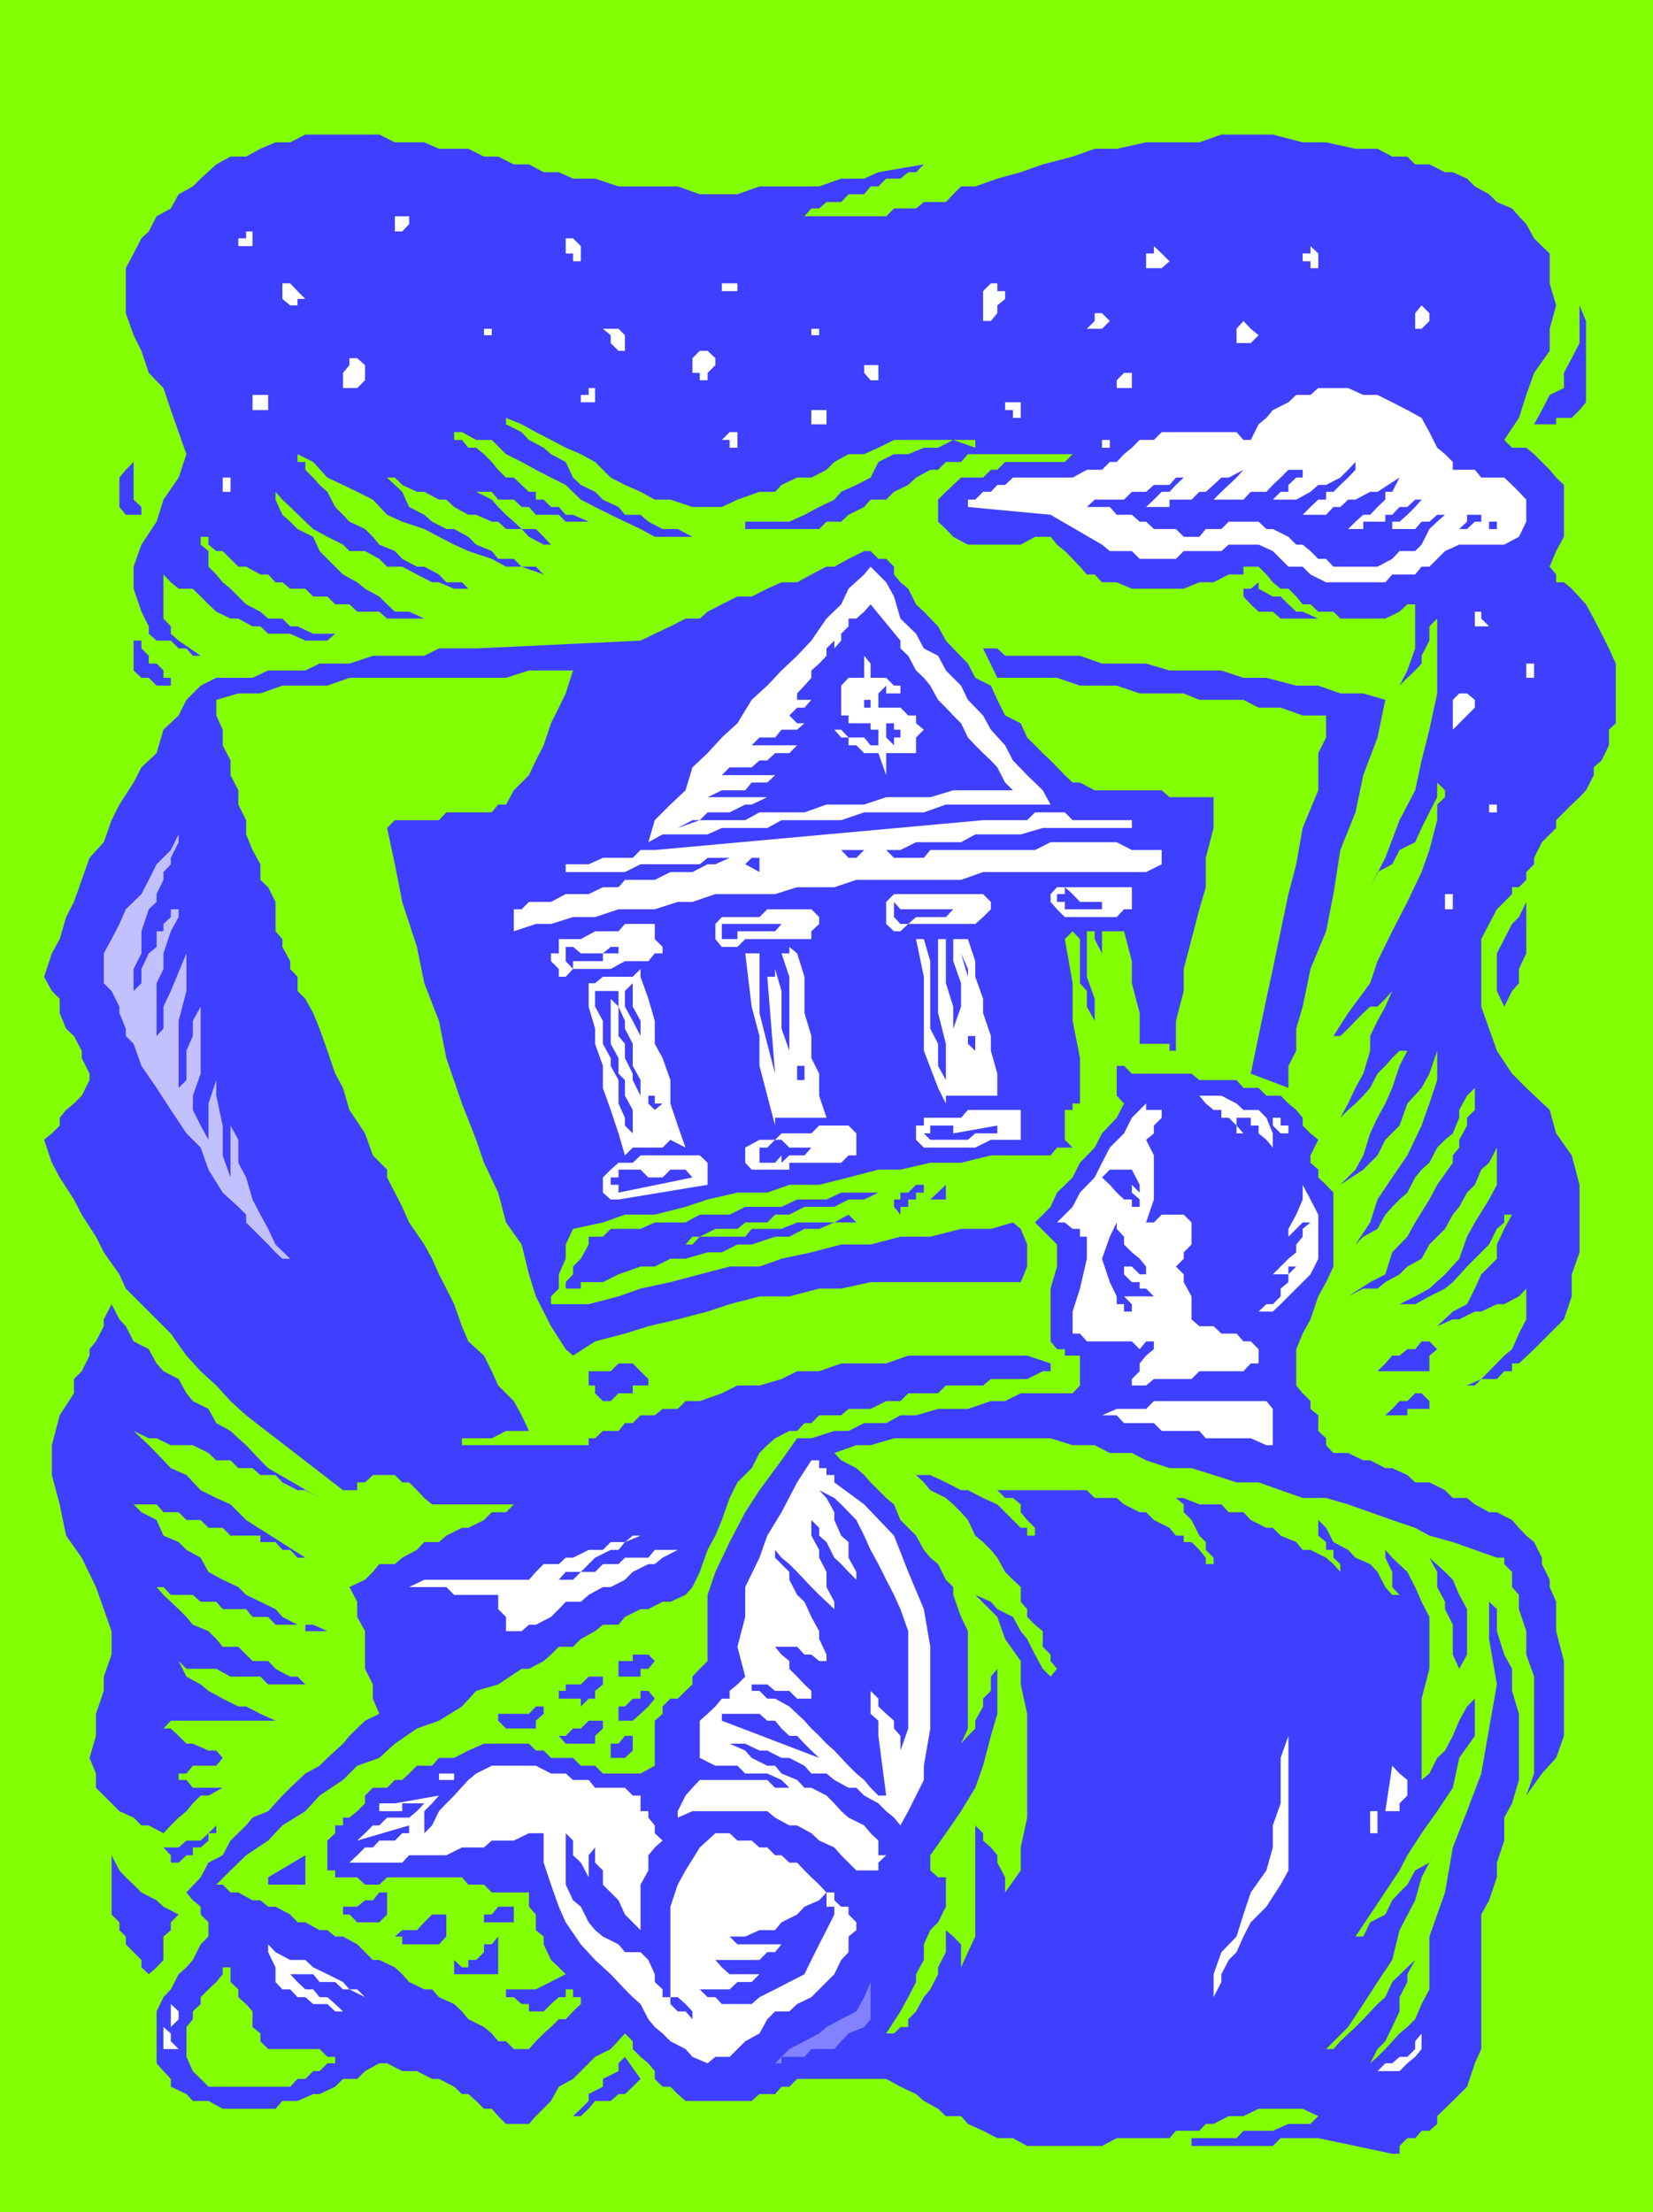 <svg xmlns="http://www.w3.org/2000/svg" width="360" height="481.699"><path fill="#82ff00" d="M360 481.7V0H0v481.7h360"/><path fill="#3f3fff" d="m121.703 37.5 3.098 1.398h4.8l5.102 1.7h12.899l4.8 1.703h8.2l4.8-1.703h13l4.801-1.7h5l3.098-1.398 9.902-1.7-1.703 1.7h-1.7l-1.698 1.398H193l-1.7 1.7h-1.698l-1.399 1.703h-3.402L183.203 44H180l-1.598 1.398h-1.699l-1.5 1.7H193l1.703-1.7h4.797L201.203 44H206l1.602-1.7 1.699-1.702h3.101l4.801-1.7 5.098-1.398 4.8-1.7 6.5-1.702 4.801-1.7h4.801L249.602 31h11.601L266 29.3h11.203l6.5 1.7h5.098l6.402 1.398H300l3.203 1.7h3.297l1.703 1.703h3.098l3.402 1.699h1.7l3.097 1.398 1.703 1.7 3.098 1.703L326 44l3.3 1.398 1.5 1.7 1.602 1.703 1.7 3.097 1.699 1.7 1.699 1.601v6.5l1.402 4.801-1.402 5.098v4.8l-3.398 4.801-1.7 4.801-1.601 5-3.2 4.8 1.7 1.7h3.101l1.7 1.398 1.699 1.7 1.699 1.703 1.402 1.699 1.7 1.598v11.3l-1.7 3.102-1.402 3.398 1.402 1.7v1.703h1.7l1.699 1.398 3.101 3.399 1.7 3.101L348.8 138l1.601 3.2 1.5 3.3v13l-1.5 1.398v3.403l-1.601 3.297-1.7 1.5v1.703l-1.699 3.297-1.402 1.5-1.7 1.601-3.398 3.399v1.703l-1.402 1.398-1.7 1.7-1.698 3.402v1.398l-1.7 1.7v1.699l-1.601 1.601h-1.5v1.5L326 198l-1.7 3.2-1.698 3.3v14.7l3.398 9.6 3.3 5 3.102 3.098 5.098 4.801 1.402 5.102 3.399 4.797L344 258v14.7l-1.7 4.8v4.8l-1.698 5-3.102 3.098-3.398 3.403-3.301 3.097h-1.5v1.7h-1.7L326 300.3h-3.398l-1.399 1.398H319.5l3.102-1.398 1.699-1.703 3.3-3.399 1.7-1.398 1.5-3.403 1.601-3.097v-6.703l-1.601 1.703-3.2 1.699H326l-3.398 1.598h-1.399l-3.402 1.703h-1.399L313 288.8l3.402-3.203L319.5 284l1.703-3.402 1.399-3.098 3.398-3.402V271l1.602-3.402 1.699-3.098h-1.7v1.7L326 267.597 324.3 271l-4.8 4.8-3.098 3.4-1.699 1.398-3.402 1.703-3.098 1.699h-3.402l3.402-1.7 3.098-1.702 3.402-3.098 3.098-3.402 1.699-4.797 1.703-3.102 3.098-5L326 258v-8.102l-1.7 3.301-1.698 1.5-1.399 3.301-1.703 1.7-1.7 3.1-1.398 1.7-1.699 3.098-3.402 3.402-1.7 3.098-3.101 1.703-1.7 1.699-3.097 1.7-1.703 1.398h-3.098l-3.3 1.703 4.8-3.102 3.301-1.699 1.5-4.8 3.297-3.4 1.703-3.1 3.098-5L313 258l3.402-4.8v-1.602l1.399-1.7V248.2l1.699-3.101v-1.7l1.703-1.699v-4.8l-1.703 1.699-1.7 3.101v1.7l-1.398 3.402-1.699 1.398-1.703 1.7-1.7 3.3-1.698 1.5-1.399 1.7-1.703 3.3-1.7 1.5-1.597 1.602-1.5 1.699-1.703 3.098-3.098 1.703-1.699 1.699 3.2-4.8 1.597-5 3.203-4.802 3.297-4.8 3.102-6.5 1.699-4.797L313 235.2v-6.398l-1.7 5-1.698 3.097-3.102 3.403-1.7 4.797-3.097 3.101-1.703 3.399-3.098 3.101-5 3.301 3.301-3.3 1.7-3.102 1.5-4.797 1.597-3.403 1.703-3.097 1.5-3.403 1.598-4.8 1.699-3.297h-1.7l-1.597 1.597-1.5 1.7L300 233.8l-1.598 3.097-1.5 1.7-1.699 1.703-1.601 1.398-1.7 1.7 1.7-3.098 1.601-3.403 1.7-3.097 1.5-5v-3.203L300 222.3l1.703-3.102 1.5-3.398-1.5 1.699-1.703 1.7h-1.598l-1.5 1.398-1.699 1.703-1.601 1.699-1.7 1.598h-1.5l3.2-5 4.8-6.5L300 209.3l3.203-6.5 3.297-6.403 3.102-6.5 1.699-4.8 1.699-6.5v-3.399l1.703-1.601v-1.5l-1.703-1.7v3.2l-1.7 3.3-1.698 3.403-1.399 3.097-3.402 1.7-1.598 3.101-3.203 1.7-1.598 3.3 3.301-6.398 3.098-8.203 3.402-6.5 1.399-6.5 1.699-6.7L313 151v-16.3l-1.7 1.698v3.102l-1.698 3.3v1.7l-1.399 1.5-1.703 1.598-1.7 1.703 1.7-3.301 1.703-4.8v-9.602H306.5l-1.7 1.601-3.097 1.5h-9.8l-1.5-1.5h-3.301l-1.7-1.601h-1.699l-1.402-1.7-1.7-1.699h-1.699l-1.699-1.398-1.402-1.703-1.7-1.7h-3.3v1.7h-3.2l-3.3 1.703h-3.098l-3.402 1.398H246.5l-3.297-1.398H240l-1.598-1.703h-1.699l-1.5-1.7-1.601-1.699-1.7-1.699-1.699-1.402-1.402-1.7h-3.399l-3.101 1.7h-11.5l-3.2-1.7L206 115.2l-1.7-1.601V108.8l1.7-1.703 1.602-1.5L209.3 104h4.8l1.7-1.7h1.402l1.7-1.702h13l1.699-1.7 1.601-1.398-1.601 1.398H210.8l-1.5 1.7H206l-1.7 1.703h-1.698L199.5 104l-1.7 1.598-3.097 1.5L193 108.8h-3.398l-1.399 1.597-3.402 1.7-1.598 1.5H180l-1.598 1.601h-16.101v-1.601h9.601l3.301-1.5 3.2-1.7 3.3-1.597 1.5-1.703 3.297-1.5 3.102-1.598 1.699-3.402 3.402-1.7h3.098l3.402-1.398h3.098l3.3-1.7 4.801 1.7v-1.7h-17.699l-3.402 1.7-3.098 1.398h-3.402l-3.098 1.7L180 102.3l-3.297 1.7h-3.101l-3.399 1.598-1.402 1.5h-3.399l-4.8 1.703-3.399 1.597h-6.402L146 108.801h-3.398l-3.102-1.703-3.398-1.5L133 104l-3.398-3.402-3.102-1.7-3.297-1.398L120 95.8l-3.297-1.702-3.101-1.7L110.203 91v1.398l3.399 1.7 1.601 1.703 3.2 1.699L120 98.898l3.203 1.7 1.598 3.402 1.699 1.598 3.102 1.5 1.699 1.703 3.402 1.597 1.399 1.7h3.398l1.703 1.5 3.098 1.601h3.3l3.2 1.7h-8.2l-3.101-1.7-3.398-1.601-3.102-1.5-3.398-1.7-3.102-1.597-3.297-3.203L120 104l-3.297-1.7-3.101-1.702-3.399-1.7-3.101-3.097h-3.399l-3.101-1.703h-3.399 1.7V95.8h1.699L102 97.5h1.703l1.7 1.398 1.699 1.7 1.398 1.703 1.703 1.699h1.7l1.699 1.598 1.601 1.5h1.5v1.703h1.7l1.597 1.597h1.703l1.5 1.7h1.598l3.402 1.5h1.399l1.699 1.601-1.7-1.601h-6.398l-1.5-1.5h-5l-1.5-1.7h-1.601l-1.7-1.597H108.5l-1.398-1.703h-3.399l3.399 1.703 1.398 1.597 1.703 1.7 1.7 1.5 1.699 1.601h3.101l1.7 1.7 1.597 1.699h-1.598l-3.199-1.7-1.601-1.699h-3.399l-1.703-1.601h-1.398l-3.399-1.5H102l-3.098-1.7-1.699-1.597h-1.601l-3.2-1.703h-1.601l-3.2-1.5L86 104h-1.7l1.7 1.598 1.602 1.5 1.5 3.3 3.3 1.7 1.7 1.5 3.101 1.601h1.7l3.097 1.7 1.703 1.699 3.399 1.402 1.398 1.7h3.402l1.7 1.698h3.101l1.7 1.7 3.3 1.703-3.3-1.703-4.801-1.7h-3.399l-3.101-1.699L102 120l-3.098-1.402-3.3-1.7-3.2-1.699-4.8-1.601-3.301-1.5-3.098-3.297-3.402-1.703-3.098-1.5L71.301 104l-3.098-3.402-3.402-1.7v1.7H66.5v1.703L68.203 104l1.399 1.598 1.699 1.5 1.699 3.3 1.703 1.7 1.399 1.5 3.398 1.601 1.703 1.7 1.399 1.699L86 120l1.602 1.7 3.199 1.698h1.601l3.2 1.7 1.601 1.703h3.399l1.398 1.398h-3.098l-3.3-1.398h-1.5l-3.301-1.703-3.2-1.7h-3.3l-1.7-1.699L79.5 120h-3.398l-1.399-1.402-3.402-1.7-3.098-1.699-1.703-1.601-3.297-3.2-1.703-1.597-1.5-1.703v1.703l1.5 3.297 1.703 1.5 1.598 1.601 3.402 1.7L69.602 120 73 123.398l1.703 1.7 3.098 1.703 1.699 1.398 3.102 1.7 1.699 1.699L86 133.199h3.102l3.3 1.5h3.2H84.3l-1.7-1.5h-4.8l-1.7-1.601H73l-1.7-1.7h-3.097L66.5 128.2h-3.297l-1.703-1.398H60l-1.598-1.703h-1.699l-3.101-1.7h-1.7l-1.699-1.699L48.5 120h-1.398l-1.7-1.402v-1.7h-1.699v1.7l1.7 1.402v3.398l1.699 1.7L48.5 126.8l1.703 1.398 3.399 3.399 3.101 1.601 1.7 1.5H61.5l1.703 1.7h1.598L68.203 138H73l-1.7 1.5h-4.8l-3.297-1.5h-4.8l-1.7-1.602H55l-3.098-1.699h-1.699l-3.101-1.5-1.7-1.601-1.699-1.7L42 128.2h-3.098l-1.699-1.398-1.601-1.703v9.601l1.601 1.7v1.6l1.7 1.5 4.8 3.3H42l-1.398-1.6h-1.7l-1.699-1.7h-3.101l-1.7-1.5v-1.602l-1.601-3.199-1.7-5v-4.8l1.7-4.801 3.3-5 1.5-4.797L38.903 104l1.7-5.102-1.7-4.8-1.699-4.797-1.601-4.801-3.2-3.3-1.601-4.802L29.1 73l-1.699-4.8v-9.802l1.7-3.199 1.699-3.3 1.601-1.5 1.7-3.301 3.101-1.7 1.7-3.097L42 40.598l1.703-1.7 3.399-3.097 3.101-1.703h3.399l3.101-1.7L60 31h3.203l3.297-1.7h16.102L86 31h6.402l3.2 1.398H102l3.402 1.7h3.098l3.402 1.703h3.301l3.2 1.699h3.3"/><path fill="#fff" d="M89.102 47.098V48.8l-1.5 1.597H86v-3.3h3.102m-32.399 4.801H55v1.7h-3.098v-1.7h1.7v-1.5H55v1.5h1.703M126.5 55.2v1.698h-1.7V55.2h-1.597v-3.3h1.598l1.699 1.699V55.2M253 58.398h-3.398V55.2h1.699v-1.601l1.699 1.6 1.703 1.7-1.703 1.5m34.102-3.199v3.198h-1.7v-1.5h-1.699V55.2h1.7v-1.601l1.699 1.601m-126.5 6.5v1.698h-3.399V61.7h3.399m56.601 1.698h1.7v1.7l-1.7 1.402v1.7l-1.402 1.698h-1.7v-6.5l1.7-1.699h1.402v1.7M66.5 65.098h-1.7V66.5h-1.597L61.5 65.098v-3.399h1.703l1.598 1.7 1.699 1.699M311.3 68.2v1.698l-1.698 1.7h-1.399v-3.399l1.399-1.699 1.699 1.7"/><path fill="#3f3fff" d="M345.402 81.2v6.398L344 89.3l-1.7 1.7h-3.398v1.398h-4.8l1.699-3.097L337.5 86l3.102-1.5v-3.3L342.3 78l1.7-3.3v-8.2l1.402 3.398V81.2"/><path fill="#fff" d="m241.703 69.898-1.703 1.7h-3.297l1.7-1.7V68.2H240l1.703 1.7m32.399 3.1-1.7 1.7h-3.101v-3.102l1.5-1.7 1.601 1.7 1.7 1.402m-167-1.402V73h-1.7v-1.402h1.7m29 3.102v1.698h-1.399L133 74.7V73l-1.7-1.402h3.403L136.102 73v1.7m42.3-3.102V73h-1.699v-1.402h1.7M155.8 78v1.5l-1.698 1.7v1.6h-1.7v-1.6h-1.601V78l1.601-1.602h1.7L155.8 78m-76.3 1.5v3.3l-1.7 1.7h-3.097v-3.3l1.399-1.7V78H77.8l1.699 1.5M191.3 82.8h-1.698l-1.399-1.6v-1.7h3.098v3.3m55.199 0v1.7h-3.297v-1.7l1.598-1.6h1.699v1.6M313 97.5l1.703 1.398 1.7 1.7v1.703h4.8l1.399 1.699h5l1.699 1.598 1.5 1.5 1.601 1.703v4.797l-1.601 3.3-3.2 1.7h-9.8L314.703 120 313 121.7l-1.7 1.698h-1.698l-1.399 1.7h-5l-1.5 1.703h-12.902l-3.399-1.703-1.699-1.7h-3.101L277.203 120l-3.101-1.402h-6.5L266 120h-8.2l-1.698 1.7h-7.899L246.5 120h-4.797L240 118.598l-11.2-6.5-18-1.7v-1.597h1.602l1.7-1.703h1.699l1.402-1.5h1.7l1.699-1.598h13l3.101-1.7H240l1.703-1.702h1.5l1.598-1.7L246.5 97.5l1.703-1.7h3.098L253 94.099h16.3l1.5 1.703h1.602l1.7-3.403L275.8 91l1.402-1.7 3.399-1.702L282.3 86h3.101l1.7-1.5h6.5l3.3 1.5H300l3.203 1.598L306.5 89.3l3.102 1.7 1.699 3.098L313 97.5M129.602 86v1.598H126.5V86h1.703v-1.5h1.399V86m-71.2 3.3H55V86h3.402v3.3m163.898 0V91h-1.698v-1.7h-1.7v-1.702h3.399V89.3M180 91v1.398h-3.297v-3.097H180V91m-19.398 3.098V97.5h-1.7v-1.7h-1.699l1.7-1.702h1.699m81.101 1.702v1.7H240v-1.7 1.7-1.7h1.703"/><path fill="#3f3fff" d="m285.402 100.598-1.699 1.703V104h-1.402l-1.7 1.598v1.5h-1.699l-1.699 1.703h5.098l3.101-1.703 1.7-1.5h1.699l3.101-1.598 1.7-1.7 1.601-1.702v1.703L293.602 104l-1.7 1.598-1.5 1.5h-1.601v1.703h-1.7l-1.699 1.597-1.699 1.7h5.098l1.601-1.7h1.5l1.7-1.597h1.601l3.2-1.703H300l4.8-3.098-1.597 3.098h-1.5v1.703L300 110.398l-1.598 1.7h-1.5l-1.699 1.5-1.601 1.601h3.3v-1.601h4.801v-1.5h1.5l1.598-1.7h1.699l1.703-1.597h1.399l1.699-1.703-1.7 1.703-1.398 1.597-1.703 1.7-1.7 1.5h-1.597v1.601h-1.5 6.5l1.399-1.601h1.699l1.699-1.5h1.703l-1.703 1.5-1.7 1.601-1.698 3.399-1.399 1.402h-3.402l-1.598 1.7-3.203 1.698h-9.598l-1.601-1.699h-1.7L285.403 120l-1.699-1.402h-1.402l-1.7-1.7-3.398-1.699h-1.402l-1.7-1.601h-6.5L266 115.199h-3.398l-1.399 1.7h-3.402l-1.7-1.7h-4.8l-1.7-1.601h-1.398l-1.703-1.5h-3.297l-1.5-1.7h-8.101 3.101l1.7-1.597h6.398l1.699-1.703h3.102l1.699-1.5h3.402l1.399-1.598h1.699l1.699-1.7-1.7 1.7-1.698 1.598-1.399 1.5H253l-1.7 1.703-1.698 1.597h5.101v-1.597h4.797l1.703-1.703h1.399l1.699-1.5L266 104h1.602l3.199-1.7-1.5 1.7-1.7 1.598-1.601 1.5-1.7 1.703h-1.698 8.199l1.601-1.703h3.399l1.402-1.5 1.7-1.598 1.699-1.7h3.101l1.7-1.702m-254.603 9.8v1.7h-3.398l-1.402-1.7V104l1.402-1.7 1.7-1.702v8.203l1.699 1.597"/><path fill="#fff" d="M50.203 105.598h1.7-1.7v1.5H48.5V104h1.703v1.598"/><path fill="#3f3fff" d="M322.602 112.098v1.5h-1.399l-1.703 1.601h-1.7l1.7-1.601v-1.5h3.102m3.398 1.5v1.601h-1.7v-1.601h1.7M197.8 128.2l1.7 3.398 1.703 1.601 3.098 3.2L206 139.5l1.602 1.7 3.199 3.3 1.601 3.098 3.399 1.703 1.402 3.097 1.7 3.403 3.398 1.699 1.402 3.098 3.399 3.402 1.699 1.598 3.101 3.203 1.7 1.597h1.601l3.2 1.7H253l1.703 1.5h9.598v6.703l-1.7 6.5v6.398L261.204 198l-1.703 6.5-1.7 6.5v4.8l-1.698 6.5v6.5h-1.399v-1.5h-6.5v-6.702l-1.703-6.5V209.3l-1.7-6.5H240v9.898-5.101l-1.598-3.098v-1.7h-1.699v9.9l1.7 4.8v4.8l-1.7-3.1v-3.4l-1.5-1.702V204.5l-1.601-1.7-1.7 1.7 1.7 9.598v8.203l1.601 8.097v9.903h-1.601v1.398h-1.7v6.5l1.7 1.7h-3.399l-1.402 1.699h-13l-6.5 1.601h-6.7l-6.5 1.5h-4.8l-6.5 1.7-6.399 1.601h-6.5l-4.8 1.7h-6.5l-6.5 1.5-4.801 1.6-6.7 1.7h-6.5l-4.8 1.7-6.5 1.398-1.598 3.402v3.098l-1.5 3.402v3.098L120 282.3v1.7h8.203l6.5-1.7 4.797-1.702 6.5-1.399 6.402-1.699 6.5-1.7h6.5l4.801-1.702 6.5-1.399 6.5-1.699h6.399l6.5-1.7h6.5l6.699-1.702h6.5l4.8-1.399 1.7 1.399 1.402 3.402v4.8l-1.402 3.4h-32.7l-6.398 1.398h-4.8l-6.5 1.703h-6.5l-6.5 1.699-4.801 1.598-6.5 1.703-6.399 1.5-5.101 1.597-6.5 1.7-4.801 3.101-1.598-1.398-3.203-5-3.297-6.5-1.5-4.801-1.601-6.5-3.399-4.8-1.703-6.5-3.098-6.5-1.699-5-3.101-7.9-3.399-9.902-1.601-8.097-3.2-8.203-1.601-7.899-3.2-9.8-1.601-8.2-1.7-7.898 1.7-1.703h9.602l1.601-1.7h9.899l1.398-1.699h1.703l1.7-3.101 3.3-3.297 1.5-3.203 1.7-3.297L120 157.5l1.703-3.402 1.5-3.098 1.598-5h-9.598l-5 1.598H76.102L71.3 149.3h-9.8l-4.797 1.7h-4.8l-4.801 1.398v3.403l1.398 3.097v3.403l1.703 3.297v3.203l1.7 3.297v3.101l1.699 3.399v3.101L55 185.098l1.703 3.101v3.399l1.7 1.601L60 196.4v6.402l1.5 1.699v1.7l1.703 3.1v1.7l1.598 1.7v3.1l1.699 1.7 1.703 3.098L69.602 224l1.699 4.8 1.699 5 1.703 3.098 1.399 4.801 3.398 5.102 1.703 4.797 3.098 3.101v1.7l1.699 3.3 1.602 3.102 1.5 3.398 3.3 4.801 1.7 3.098 1.5 3.402 1.601 3.098 1.7 3.402 1.699 4.8 1.398 3.298 3.402 3.101 1.7 3.399 1.398 3.101 3.402 3.399 1.7 3.101 1.601 3.399h-5l-3.101 1.601h-6.5v1.5h27.601v-1.5h1.399l1.699-1.601h3.402l1.399-1.7h1.699l1.699-1.699h3.102l1.699-1.398h3.3l1.7-1.703h3.101l4.801-1.7 3.399-1.699h4.8l4.801-1.398 3.399-1.703h4.8l4.801-1.7H193l4.8-1.699h25.903l5.098 1.7v1.699h-1.7l-3.398 1.703h-7.902l-1.7 1.398H206l-1.7 1.7h-6.5l-1.698 1.699H193l-3.398 1.703H184.8l-1.598 1.398h-4.8l-1.7 1.7h-1.5l-1.601 1.699h-1.7l-3.101 1.601-1.7 1.5-1.699 1.7-1.699 3.3-3.101 3.102-1.7 3.398-1.699 4.801-1.402 3.398-1.7 3.102-1.699 4.8-1.601 3.298-1.5 1.703-3.301 1.5h-1.7l-3.097 1.597H139.5l-3.398 1.7-1.399 1.703h-3.402l-1.7 1.398-3.101 1.7-1.7 1.699h-3.097L120 360.3l-1.598 1.398-3.199 1.7h-1.601L108.5 366.8l-4.797 1.398-3.101 3.399-5 3.101-4.801 1.7-4.801 3.3-3.398 3.102-4.802 1.7-3.098 3.098-5.1 3.402-3.102 3.398-5 3.102-3.098 3.3-4.8 3.2-3.399 3.3-3.101 3.098H48.5l1.703 1.7h1.7L55 413.8h1.703l1.7 1.398H60l3.203 1.7 1.598 1.699H66.5l3.102 1.703H71.3l1.7 1.399h1.703l3.098 1.7 3.402 3.402h1.399L86 428.398l1.602 1.5 1.5 1.7 3.3 1.601h1.7l1.5 1.7 3.3 1.5 1.7 1.601 1.398 1.7 3.402 1.698 1.7 1.403 1.398 1.699h1.703l1.7 1.7h3.3l1.5-1.7 1.7-1.7 1.597-1.402 1.703-1.699h1.5l1.598-1.699 1.699-1.602v-1.5h-1.7V433.2h-1.597v1.7h-1.5L120 436.4l-1.598 1.601h-3.199v-1.602h-1.601l-1.7-1.5h-1.699V433.2H108.5h8.203l6.5-3.3-1.5-1.5-1.703-1.6-1.598-3.403V421.7l-1.699-1.398v-3.403l-1.5-1.699v-3.101h-8.101l-1.7-1.7H102l-1.398-1.597H84.3l-1.7 1.597h-3.1l-1.7-1.597H73v-1.5h-1.7v-6.5L73 399.2v-1.7h1.703v-1.7h1.399l1.699-1.402L79.5 392.7V391l1.703-1.7h3.098L86 387.599h1.602l1.5-1.399 1.698-1.7h3.3l1.5-1.7h3.301l3.098-1.6 3.402-1.5h9.801l1.5 1.5h1.7l1.597 1.6h4.8l1.7 1.7h3.102l1.699 1.7h8.199l3.102-1.7v-9.8l1.699-1.5v-1.602l1.699-1.7h1.602l1.699-1.699 1.5-1.398v-1.703l1.601-1.7 1.7-1.699v-14.398l1.699-5 3.101-6.5 3.399-6.5 3.101-4.801 4.801-6.5 3.399-4.8h3.101l5-1.602h3.098l3.402-1.7H193l3.102-1.699h3.398l4.8-1.398h6.5l5-1.703h3.102l3.399-1.7h11.3l1.602-1.699v-6.5h-3.3v-1.398h-1.7l-1.402-1.703v-11.5l1.402-4.797V271l-4.8-4.8 3.398-3.4 1.402-3.1 3.399-3.302 1.601-3.199 3.2-3.3L240 246.8l3.203-3.403 1.598-3.097-1.598-1.703v-6.5h1.598l1.699 1.703h13l1.703 1.398h8.098l1.5 1.7h3.3l1.7 1.699h3.101l1.7 1.703 1.699 1.398 1.402 1.7v1.699l1.7 1.703 1.699 1.398-1.7 3.399v1.601l1.7 1.5v1.7L288.8 258l1.601 1.7v16.1l-1.601 3.4-1.7 3.1-1.699 5-1.699 3.098-1.402 3.403v7.898l1.402 1.7 1.7 1.699v1.703l1.699 1.398v3.399l1.699 1.601v1.5l1.601 1.7h3.2l3.3 1.601h1.5l3.301 1.7h1.5l3.297 1.5 1.703 1.6h3.098l3.402 1.7 1.7 1.7h3.097l1.703 1.398 3.098 1.703h1.7l3.3 1.699 1.5 1.7 1.602 1.698 1.7 1.403 1.699 3.398v1.399L337.5 344v1.598l1.402 3.203v6.398l1.7 6.5V378l-1.7 4.8-3.101 3.4-3.399 4.8 1.7-4.8v-21.102l-1.7-4.797v-5.102l-1.601-4.8V347.3l-1.5-1.703V342.3l-1.7-1.703v-1.399H326l-4.797-1.699-4.8-1.7-5.102-1.402-3.098-1.699-5-1.699-4.8-1.7-4.801-1.702-4.801-1.399h-5.098l-9.601-3.398H269.3l-5-1.602-4.801-1.5h-4.797l-5.1-1.698-3.102-1.602h-4.797l-3.3-1.699h-4.801l-4.801-1.5h-34.098l-5.101 1.5H186.5l-4.797 1.7 1.5 1.601 3.297 1.7 1.703 1.5 1.399 1.6 3.398 3.4 1.703 1.398 1.399 3.402 3.398 3.398 1.703 3.102 1.399 1.7 1.699 1.398L206 344l1.602 1.598v1.703l1.699 4.797 1.5 3.101v21.2l-1.5 3.3 1.5-1.699 1.601-1.602V374.7l1.7-3.101v-1.7l1.699-1.699v-3.101l1.402-1.7v-3.097V373.2l-1.402 4.8-1.7 6.5-1.699 4.8-3.101 5.098L206 399.2l-3.398 4.8v3.3l1.699 1.5H206v6.4l-1.7 3.398-1.698 1.703-1.399 3.097v3.403l-1.703 3.097v1.7l-1.7 3.3-1.698 3.102-3.102 4.8h1.703l1.399-1.402h1.699V439.7l1.699-1.7 1.703-3.102 1.399-1.699 1.699-3.3v-1.5l1.699-3.301V420.3l1.602 1.398 1.699 1.7v5l1.5-3.301 1.601-3.399V397.5l1.7 1.7v1.6l1.699 1.5 1.402 1.7v1.598l1.7 3.203v3.297l3.398-4.797v-5l1.402-6.5v-22.602l-1.402-6.398v-5.102l-3.399-4.8-1.699-4.801-4.8-4.797 3.398 1.5 1.402 1.597 3.399 1.7 1.699 3.101 1.402 1.7 1.7 3.402 1.699 3.097 1.699 1.7 1.402-1.7-1.402-1.699v-1.398l-1.7-1.703v-3.399l-1.699-1.398-1.699-1.703v-1.7l-1.402-1.597v-3.203L220.6 344l-1.699-1.7-1.699-3.1-1.402-1.7-1.7-1.7-1.699-1.402L210.8 331l-1.5-1.7-1.7-1.702-1.601-1.399-3.398-1.699-1.399-1.7-1.703-1.6h-1.7 4.802l3.398 1.6 3.3 1.7h1.5l3.302 1.7 3.101 1.398 1.7 1.703 3.398 3.398h1.402v1.7h1.7v-1.7l-1.7-1.699-1.402-1.7v-1.702l-1.7-1.399h-1.699l-1.699-1.699H215.8h20.902l1.7 1.7h4.8l1.598 1.398 3.402 1.703h1.399L251.3 331l3.402 1.7 1.399 1.698h1.699v1.403h1.699l1.703 1.699 1.399 1.7v1.398h1.699v-1.399l-1.7-1.699v-1.7l-1.398-1.402L259.5 331l-1.7-1.7v-1.702l-1.698-1.399h1.699l3.402 1.399H266l1.602 1.703h3.199l1.601 1.699 3.399 1.7h1.402l1.7 1.698 3.398 1.403 1.402 1.699h1.7l3.398 1.7 1.601 1.398 1.5 1.703v-1.703l-1.5-1.399V337.5h-1.601v-1.7l-1.7-1.402V331l1.7 1.7 1.601 3.1 3.2 1.7 1.601 1.7 3.2 1.398L300 342.3l1.703 3.297 1.5 1.703h1.598l-1.598-1.703V342.3l-1.5-3.102V337.5l1.5 1.7 3.297 3.1 1.703 3.298 1.399 3.203 1.699 3.297v11.3l-1.7 6.5v17.7l1.7-1.399 1.699-3.398 1.703-1.602 1.7-3.199 1.398-3.3 1.699-3.102 1.703-1.7v-3.097V378l-3.402 4.8-1.399 6.5-3.402 5.098-3.398 4.801L306.5 404l-1.7 3.3-9.597 14.4h1.7l1.5-3.102 3.3-1.7 1.5-3.097 1.598-1.703 1.699-1.7 1.703-3.097 3.098-1.703L313 402.3l-3.398 6.5-1.399 5-3.402 6.5-1.598 6.5-3.203 4.797-3.098 4.8-3.3 5-4.801 4.801h1.601l1.5-1.699 3.301-3.102 1.7-1.699 3.097-3.3 1.703-1.5 1.5-3.301 3.297-3.2 1.703-1.597-1.703 3.097v1.7l-1.7 3.3V438l-1.597 3.398-1.5 3.102-1.703 1.7-1.598 3.1 1.598-1.402 1.703-1.699 3.098-3.398 1.699-1.403 1.703-1.699 1.399-3.3 1.699-3.2v-11.5l3.402-9.601 1.7-9.797 3.097-7.903 3.102-8.199 1.699-9.8L326 366.8l-1.7-9.903V348.8l1.7 1.597v4.801l1.602 5.102 1.699 3.097v4.801l1.5 5v14.399l-1.5 5.101-1.7 3.102v5L326 405.598v3.203l-1.7 5-1.698 3.097V446.2l-1.399 3.102-1.703 5.097-3.098 3.102-3.402 3.3v1.7l-1.7 1.5h-1.698l-1.399 1.598H306.5l-1.7 1.703V469h-1.597l-16.101-3.402h-8.2l-1.699 1.703H259.5v-1.703h9.8l1.5-1.598h6.403l3.399-1.5h4.8l1.7-1.7h1.699-1.7l-3.398-1.6h-9.601l-3.301 1.6h-3.2l-3.3 1.7h-1.7l-1.398 1.5h-5.101l-1.399 1.598h-11.5L240 467.3h-16.297l-3.101-1.703h-3.399L214.102 464l-3.301-1.5-1.5-1.7H206l-1.7-1.6-3.097-1.7-1.703-1.5-3.398-1.602L193 452.7h-19.398l-1.7 1.7h-1.699l-1.402 1.6h-3.399l-1.699 1.5h-14.402l-1.7-1.5-1.601-1.602h-1.7l-1.698-1.699V451l-1.399-1.7-1.703-1.402-1.7-1.699V444.5l-1.698-1.7-3.102 3.4-3.398 1.698-1.399 1.403-3.402 3.398-3.098 1.7L120 457.5l-3.297 3.3-1.5 1.7h-5l-1.703-1.7-1.398-1.6h-1.7l-1.699-1.7L102 456h-1.398l-1.7-1.602-3.3-1.699h-1.5L90.8 451h-3.2l-3.3-1.7h-1.7l-3.1 1.7-1.7 1.7h-3.097L73 454.397 69.602 456h-1.399l-3.402 1.5H61.5l-1.5 1.7H48.5l-3.098-1.7H42l-1.398-1.5-3.399-1.602V452.7l-1.601-1.7-1.5-1.7V438l1.5-3.102 1.601-1.699 1.7-3.3 1.699-1.5L42 426.8l1.703-3.403 1.7-1.699v-3.101l-1.7-1.7V415.2L42 413.801l-1.398-1.703 3.101-3.297 1.7-3.203L48.5 404l1.703-3.2 3.399-3.3L55 395.8l3.402-1.402L61.5 391l1.703-1.7 3.297-3.1 3.102-1.7 1.699-1.7 3.402-3.1 1.399-1.7 3.398-3.3 3.102-1.5-1.399-3.302v-3.097l-1.703-3.403V355.2l-1.7-3.101V348.8l-1.698-3.203L79.5 344l1.703-1.7 1.399-1.702H86l1.602-1.399L90.8 337.5l1.601-1.7h3.2l1.601-1.402 3.399-1.699H102l3.402-1.699 1.7-1.7h3.101l1.7-1.702h3.3-21.101l-1.7-1.399-1.601-1.699-1.7-1.7h-1.5L86 321.2h-4.797l-1.703 1.6h-1.7v1.7h-3.097l-21.101-16.3-3.399-3.102-3.101-3.399-3.399-3.101-3.101-3.399-3.399-4.8-3.101-3.098L30.8 284l-3.399-3.402L26 277.5l-3.398-4.8-1.7-3.4-3.101-4.8-1.7-3.3L13 256.397l-1.7-3.199-1.698-5 1.699-1.398L13 245.098v-1.7l1.402-1.699 1.7-1.398 1.699-1.703 1.699-3.399v-1.398l-1.7-3.403v-1.597l-1.698-3.203-1.7-1.598L13 220.598V217.5l-1.7-1.7-1.698-3.1 1.699-5.102L13 204.5l1.402-4.8 1.7-3.302 1.699-4.8L19.5 186.8l3.102-3.403 1.699-4.8L26 175.199l3.102-4.8 1.699-3.301L34.1 164l1.5-5.102 3.301-3.097 1.7-3.403 3.101-3.097 3.399-1.703H55L58.402 146H66.5l3.102-1.5h6.5l5.101-1.7h11.2l3.199-1.6h8.101l35.797-1.7 3.102-1.5 3.398-1.602 3.3-1.699h3.102l1.7-1.5 3.101-1.601 3.399-1.7h3.101l3.399-1.699 3.101-1.398h3.399l3.101-1.703 3.297-1.7h1.703l3.098-1.699 3.402-1.699h1.399l1.699 1.7H193l1.703 1.698v1.7l1.399 1.703 1.699 1.398"/><path fill="#fff" d="M228.8 175.2H206l-4.797 1.698h-13l-5 1.7h-13l-3.101 1.703h-9.899l-3.101 1.398H144.3l-3.098 1.7 1.399-4.801 3.398-3.399 3.3-3.101 1.5-5 3.302-3.098 3.101-3.402 3.399-3.098 3.101-5.102 3.399-3.097 3.101-3.301 3.399-3.2 3.101-3.3 3.297-4.8 3.203-3.102 1.598-3.399 3.402-3.101 1.399-1.7 3.398 3.403 1.703 3.097 1.399 4.801L199.5 138l1.703 3.2 3.098 1.6L206 146l3.3 3.3 1.5 3.098 3.302 3.403 1.699 3.097 3.101 3.403 1.7 3.297 3.101 3.203 3.399 3.297 1.699 3.101"/><path fill="#3f3fff" d="M288.8 134.7h-9.898l-1.699-1.5h-3.101l-1.7-1.602-1.601-1.7V128.2h1.601l1.7-1.398v1.398l3.101 1.7h1.7l1.699 1.699 1.699 1.601h1.402l3.399 1.5h1.699m-92.699 4.8v1.7l1.699 1.6 1.699 3.2 1.703 1.598 1.399 1.703 1.699 3.097 1.699 1.7 1.602 1.703 1.699 1.699 1.5 3.098 1.601 1.703 1.7 1.699 1.699 1.598 1.402 1.5 1.7 3.3 1.699 1.7h-13l-5 1.5H193l-4.797 1.601H180l-4.797 1.7h-9.8l-3.102 1.699h-9.899l-4.8 1.703 3.199-1.703h1.601l1.7-1.7h4.8l3.399-1.699h1.402l3.399-1.601h-14.7 1.7l3.101-1.5h5.098l1.402-1.7h3.399l1.699-1.597h1.402-13l1.7-1.703h4.8l1.7-1.5h1.699L168.8 164h3.101l1.7-1.7h-13 3.101l1.7-1.702h3.398l1.402-1.7h3.399l1.601-1.398h1.5-3.101l-1.7-1.7h-4.8 4.8l1.7-1.702h1.601l1.5-1.7h-3.101V151l1.601-1.7 1.5-1.702V146l1.7-1.5 1.597-1.7v-1.6l1.703-1.7v1.7l1.5-1.7V138l1.598-1.602V134.7h1.699l1.703-1.5 1.399-1.601 6.5 7.902"/><path fill="#fff" d="M324.3 136.398h-3.097V133.2h1.399v1.5l1.699 1.7"/><path fill="#3f3fff" d="M37.203 147.598v1.703h-3.101l-1.7-1.703h-1.601L29.1 146v-6.5h1.7v1.7l1.601 1.6v1.7h1.7l1.5 1.5v1.598h1.601m264.501 4.8-1.703 8.2-3.098 8.203-1.699 8.097-3.3 8.2-1.5 9.601-1.602 8.102-3.399 8.199-1.699 8.2-1.402 4.8v4.8l-1.7 3.298v4.8l-8.199-3.097 1.7-8.203 1.699-8.098 1.402-6.5 1.7-8.2 1.699-8.1 1.699-6.5 1.402-7.9 3.399-8.202V164l1.699-3.402V155.8h-5.098l-4.8-1.703h-4.801l-3.301-1.7h-9.598L257.801 151h-9.598l-5-1.7h-8l-5-1.702h-13l-3.101-6.399h3.101l1.7 1.602h16.3L240 144.5h9.602l5.101 1.5H266l4.8 1.598h5l6.5 1.703h4.802l4.8 1.699h5l4.801 1.398"/><path fill="#fff" d="M189.602 147.598H193l1.703 1.703h1.399V151H193v-1.7l-1.7 1.7v3.098h4.802l1.699 1.703h1.699v1.699l1.703 1.398-1.703 1.7V164H193v4.8l-1.7-4.8h-3.097l-1.703-1.7h-1.7v-1.702h-1.597l-1.5-1.7h1.5l1.598 1.7h3.402l1.399 1.703h1.699v-3.403h-1.7V157.5h-4.8v-1.7h-1.598v-6.5l1.598-1.702h3.402v-6.399 1.602l1.399 1.699v3.098m144.5-3.098v3.098h-1.7V146h-1.601 1.601v-1.5h1.7m-12.899 7.898v1.7l-4.8 4.8v-6.5L317.8 151h1.699l1.703 1.398"/><path fill="#3f3fff" d="M189.602 154.098h-1.399V151v1.398h1.399v1.7m6.5 4.8v1.7h-1.399v1.703L193 160.598V157.5h1.703v1.398h1.399"/><path fill="#fff" d="M326 175.2v1.698h-1.7V175.2h1.7m-79.5 5.1h-19.398l-4.801 1.4h-9.899l-3.101 1.698H199.5l-3.398 1.7H193l1.703 1.703h6.5l1.399-1.703h22.8l3.399-1.7h14.402l3.297 1.7h6.5v3.101l-3.398 1.7h-35.5l-4.801 1.699H186.5l-4.797 1.601h-8.101l-4.801 1.5h-13l-5 1.7h-3.2l-5 1.601h-7.898l-5.101 1.7H124.8l-4.8 1.5h-3.297l-4.8 1.6V198h1.699l1.601-1.602H120l3.203-1.699h5l3.098-1.5h3.402l1.399-1.601h6.5l3.398-1.7h4.8l3.302-1.699h1.699l3.101-1.398h-4.8l-1.7 1.398H139.5l-3.398 1.7h-12.899v-1.7h5l3.098-1.398h6.5l1.699-1.703h3.102l71.5-6.5h9.601l1.7-1.7h6.5l1.699 1.7H246.5v1.703"/><path fill="#c1c1ff" d="M38.902 181.7v1.698l-1.699 3.403v1.398l-1.601 1.7v1.699l-1.5 3.101v1.7l-1.7 1.601-1.601 4.8v4.798L29.1 211v4.8l1.7-1.702V211l1.601-3.402 1.7-1.399v-3.398h1.5v-1.602l1.601-1.5V198h1.7v-1.602 3.301l-1.7 3.102-1.601 4.797V211l-1.5 3.098v11.5l1.5-1.598v-4.8l1.601-3.4 3.399-8.202v8.203l-1.7 6.5v14.597l1.7-1.699v-6.398L42 225.598V222.3l1.703-3.102V233.8L42 238.598v3.101l1.703 3.399 1.7 3.101v-7.898l1.699-5.102v-3.101 6.5l1.398 6.5v6.5l1.703 4.8v-11.3l1.7 3.101v5l1.699 3.2 1.398 4.8 1.703 3.301 1.7 3.098L60 271l3.203 3.098H61.5l-1.5-1.399L58.402 271l-4.8-4.8v-1.7l-1.7-1.7-3.402-3.1-3.098-5-1.699-4.802-3.101-3.097-3.399-5.102-3.101-4.8-3.301-4.801-1.7-4.797-1.699-1.703V224L26 220.598v-1.399l-1.7-3.398-1.698-1.703v-6.5L24.3 204.5l1.7-3.3 1.402-3.2 3.399-3.3 1.601-3.102 1.7-3.399 3.101-3.101 1.7-3.399"/><path fill="#3f3fff" d="M188.203 185.098 186.5 186.8h-1.7l-1.597-1.703h5m-22.801 1.703v3.098l-3.101-1.699 1.402-1.398h1.7"/><path fill="#fff" d="M244.8 193.2h1.7v4.8h-1.7l-1.597 1.7h-11.3l-1.7-1.7-1.402-1.602V194.7l1.402-1.5h14.598m-29.001 3.198V198l-1.698 1.7-1.7 1.5h-14.601l-1.7 1.6h-1.398L193 201.2v-4.802l1.703-1.699h19.399l1.699 1.7"/><path fill="#3f3fff" d="m233.602 194.7 1.601 1.698h6.5H240V198h-8.098v-1.602h-1.699V194.7h1.7v-1.5l1.699 1.5"/><path fill="#fff" d="M316.402 196.398V198h-1.699v-3.3h1.7v1.698"/><path fill="#3f3fff" d="M209.3 198h-1.698L206 199.7h-6.5l-1.7 1.5h-1.698l-1.399-1.5v-3.302l1.399 1.602H209.3m118.302 21.2L326 215.8v-8.202l1.602-3.098 1.699-3.3 1.5-1.5 1.601-3.302v11.2L330.801 211v3.098l-1.5 1.703-1.7 3.398"/><path fill="#fff" d="M178.402 199.7v1.5l-1.699 1.6v1.7h-14.402l-1.7 1.7h-3.398l-1.402-1.7v-3.3l1.402-1.5h8.2l1.699-1.7h9.601l1.7 1.7"/><path fill="#3f3fff" d="m170.203 201.2-1.402 1.6h-8.2v1.7h-3.398v-3.3h13"/><path fill="#fff" d="M142.602 202.8v1.7l1.699 1.7v1.398h-1.7l-1.398 1.703h-5.101L133 211h-8.2l-1.597 1.7h-1.5V211L120 209.3v-1.702h1.703V204.5h4.797l3.102-1.7h5.101l1.399-1.6h6.5v1.6m68.198 1.7 1.602 4.8v3.4l1.7 4.8v3.098l1.699 5v3.203l1.402 5v4.797H206v1.703l-1.7-3.403-3.097-8.097v-16.102L199.5 204.5h1.703l1.399 4.8V224l1.699 3.3v4.798l1.699 3.101v-7.898l-1.7-6.703V204.5h1.7v9.598l1.602 5.101V224l1.699-4.8v-5.102l-1.7-4.797V204.5h3.2"/><path fill="#3f3fff" d="M126.5 207.598h4.8l1.7-1.399h1.703v1.399h-3.402v1.703h-6.5V211l-1.598-1.7v-3.1h1.598l1.699 1.398"/><path fill="#fff" d="m173.602 207.598 1.601 5.101v7.899l1.5 5v4.8l1.7 3.403v4.797l1.597 4.8h-11.2v1.7l-3.398-13v-6.5l-1.699-6.399-1.402-11.601h3.101v13l1.7 6.703 1.699 6.5-1.7-21.102h1.7V211l1.402 4.8v8.2l1.7 4.8v-16.1l-1.7-5.102h1.7v-1.399l1.699 1.399"/><path fill="#3f3fff" d="m210.8 212.7-1.5-5.102 1.5 3.402zm0 0"/><path fill="#fff" d="m139.5 212.7 1.703 4.8 1.399 4.8v5l1.699 3.098L146 235.2v5.102l1.602 4.797 1.699 4.8L146 248.2l-1.7 1.7h-6.5l-1.698 1.699-1.399-4.797L133 241.7l-1.7-4.8v-4.801l-1.698-4.797V224l-1.399-4.8v-5.102h1.399l1.699-1.399h6.5L139.5 211v1.7"/><path fill="#3f3fff" d="M137.8 214.098v5.101l1.7 3.102v6.5-3.203l-1.7-3.297-1.698-3.102v-3.398l1.699-1.703m-3.098 1.702v3.4l1.399 3.1v1.7l1.699 3.3v4.798l1.699 3.101v3.399l-1.7-3.399v-1.398l-1.698-3.403v-3.097l-1.399-1.703v-6.399L133 217.5v9.8l1.703 3.098v3.403l1.399 1.398v3.399l1.699 3.101v5.102l-1.7-1.703v-1.7l-1.398-3.097v-5.102L133 232.098v-1.7l-1.7-3.097v-5l-1.698-3.102v-3.398h5.101m77.699 11.499v1.5l-1.601-1.5v-1.702h1.601v1.703m-37.199 4.797v3.101h-1.601v-4.8 1.699h1.601"/><path fill="#fff" d="M277.203 248.2v1.698l-1.402-1.699-1.7-1.398v-1.703h-1.699v-1.7h-3.101v1.7l1.5 1.703h-1.5v-1.703l-1.7-1.7H266V241.7h-1.7l-1.698-1.398-1.399-1.703H266l3.3 1.703 1.5 1.398h3.302l1.699 1.7 1.402 3.402v1.398"/><path fill="#3f3fff" d="m144.3 240.3-1.698 1.4-1.399-1.4v-1.702h1.399v1.703h1.699"/><path fill="#fff" d="M253 241.7v1.698l-1.7 1.7v1.703l-1.698 1.398 1.699 3.399v9.601l-1.7 5h1.7L253 264.5h4.8l1.7 1.7v4.8l-1.7 1.7v1.398l-1.698 1.703 1.699 1.699v1.7l1.699 3.1v5l1.703 1.5h3.098l1.699 1.598h3.3l1.5 1.7h1.602l1.7 1.703v3.097h-1.7l-1.601 1.7h-9.598L259.5 300.3h-8.2l-1.698 1.398H244.8h1.699V300.3l1.703-1.703v-1.7l1.399-1.699 1.699-1.398v-1.703h1.7-3.398l-1.399 1.703-1.703-1.703h-9.797l-1.5-1.7h-1.601v-4.8l1.601-5 1.5-6.5V269.3h-1.5v-1.703h-1.601l-1.7-1.399h-1.699l3.399-3.398 1.601-3.102 3.2-3.3 1.597-3.2 1.703-3.3 3.098-3.098 1.699-3.403 3.102-3.097v1.398H253m-30.7 1.7v4.801h-6.5l-3.398 1.7h-11.199l-1.703-1.7v-3.101h1.703v-1.7h8.098l1.5-1.699h11.5v1.7m58.301 3.401h-1.7l-1.699-1.702v-1.7h1.7v1.7h1.699v1.703"/><path fill="#3f3fff" d="M217.203 245.098v1.703h-4.8l-1.602 1.398h-8.2l-1.398-1.398h1.399v-1.703h5v1.703l9.601-1.703"/><path fill="#fff" d="M186.5 246.8v4.798h-1.7l-1.597 1.601h-11.3v1.5h-8.2l-1.402-1.5v-3.3l3.101-1.7h3.399l1.402-1.398h6.5l1.7-1.703h6.398l1.699 1.703"/><path fill="#3f3fff" d="M171.902 249.898h9.801-5l-1.5 1.7h-3.3l-1.7 1.601v-1.601l-1.402 1.601h-3.399v-3.3h1.7l1.699-1.7h1.402l1.7 1.7"/><path fill="#fff" d="m152.402 251.598 1.7 1.601V258l-19.399 3.2H133l-1.7-1.5v-3.302l1.7-1.699 1.703-1.5h3.098l1.699-1.601h12.902"/><path fill="#3f3fff" d="M141.203 256.398h3.098L146 254.7h3.3l1.5 1.7-16.097 3.3V258H133v-1.602h1.703V254.7h4.797l1.703 1.7m107 1.6v1.7L246.5 258v1.7l1.703 1.5v1.6H246.5v-1.6h-1.7l-1.597-1.5-1.5-1.7-1.703-1.602 1.703-1.699h4.797l1.703 3.301m-47 1.7H199.5v1.5h-1.7v1.6h-1.698v1.7l-1.399-1.7v-1.6h1.399v-1.5h1.699l1.699-1.7h1.703v1.7m4.797 1.5h-3.398L206 258Zm0 0"/><path fill="#fff" d="M287.102 271v3.098l-1.7 3.402-1.699 1.7-1.402 1.398-1.7 1.703-1.699 1.699-1.699 1.598h-4.8 1.699L275.8 284h1.402l1.7-1.7v-1.702l1.699-1.399V277.5l1.699-1.7h-1.7v1.7h-4.8 1.402l1.7-1.7 1.699-1.702 1.699-1.399V271l1.402-1.7v-1.702l1.7-1.399h-1.7l-1.402 1.399-1.7 1.703v-1.703l1.7-3.098 1.402-3.3V258l1.7 3.2 1.699 3.3v6.5"/><path fill="#3f3fff" d="m191.3 259.7-3.097 1.5h-3.402l-3.098 1.6h-6.5l-3.3 1.7H168.8l-1.7 1.7h-4.8l-1.7 1.398h-4.8l-3.399 1.703H150.8L149.3 271h1.5l1.601-1.7h9.899l1.402-1.702h6.5l3.399-1.399h8.101l3.098-1.699 1.699 1.7h-4.797l-3.3 1.398h-3.2l-3.3 1.703H168.8L163.703 271h-3.101l-3.399 1.7h-3.101l-4.801 1.398H146l-3.398 1.703H139.5l-4.797 1.699-3.402 1.7H126.5v1.398h-3.297v-1.399l1.598-1.699v-1.7l1.699-1.702 1.703-3.098v-1.7h3.098l1.699-1.702h6.5l3.102-1.399h6.699l3.101-1.699h6.5l3.399-1.7h7.902l3.399-1.6H180l3.203-1.5h8.098m59.999 17.8h-3.097l-1.703-1.7h-1.7v1.7l1.7 1.7h1.703v1.398h1.399l1.699 1.703h-6.5v-1.703 1.703L246.5 284v1.598h1.703-3.402V284h-1.598v-1.7l-1.5-3.1-1.703-5.102 1.703-4.797 1.5-3.102v1.399l1.598 1.703V271l1.699 1.7 1.703 1.398 1.399 1.703v1.699h1.699M24.3 284l1.7 3.3 1.402 1.5 1.7 3.298 3.3 1.703 1.7 3.097 1.5 1.7 3.3 1.703 1.7 3.097 1.398 1.7 3.402 1.703 1.7 3.097 3.101 1.7 1.7 1.601 1.699 1.5L56.703 318l1.7 1.7 11.199 6.5-3.102-1.7h-1.7l-3.3-1.7-1.5-1.6h-3.297L55 319.7h-3.098l-1.699-1.7h-3.101l-1.7-1.602L42 314.7h-4.797l-3.101-1.5h-1.7l-3.3-1.601 3.3 3.101 3.2 3.301 1.601 1.7 3.399 1.5 3.101 3.3 3.399 1.7 3.101 1.398L53.602 331l12.898 8.2h-1.7l-1.597-1.7H61.5l-1.5-1.7h-3.297v-1.402h-6.5L48.5 332.7h-3.098l-1.699-1.7h-3.101l-1.7-1.7h-3.3l-1.5-1.702h-5L30.8 329.3l3.3 1.7 1.5 3.398 3.301 1.403 1.7 1.699 3.101 1.7 1.7 3.1L48.5 344l3.402 1.598 1.7 1.703 3.101 1.5L60 350.398l1.5 1.7 3.3 1.703h3.403l3.098 1.398H66.5v-1.398H60l-1.598-1.703H55l-1.398-1.7H48.5l-1.398-1.597h-3.399L42 347.3h-4.797l-1.601-1.703h-1.5l1.5 1.703 1.601 1.5 1.7 1.597 1.699 1.7L42 353.8l3.402 1.398 1.7 1.7 1.398 1.699h3.402l1.7 1.703L55 361.699h3.402L60 363.4l3.203 1.699h1.598L66.5 366.8h-8.098l-1.699-1.703h-6.5l-3.101-1.7h-6.5l-1.7-1.699 1.7 3.399 3.101 1.703 1.7 1.398 3.097 1.7 3.402 1.699h1.7l3.101 1.601L60 374.7H37.203l-1.601 1.7h-1.5 3.101l1.7 1.601 1.699 1.7H42l3.402 1.5h1.7l1.398 1.6h1.703H48.5l-1.398 1.7H42l-1.398 1.7h-1.7v1.398h1.7L42 389.3h8.203H48.5l-3.098 1.7h-1.699L42 392.7l-1.398 1.698-1.7 1.403-1.699 1.699-1.601 1.7-3.2-1.7h-1.601l-1.7-1.7L26 394.399l-5.098-5.097V386.2l-1.402-3.398L20.902 378v-4.8l1.7-5v-3.102L24.3 360.3v-5.102l-3.399-9.601-3.101-6.399-3.399-4.8L13 327.597l-1.7-6.399v-6.5l1.7-6.5 3.102-4.8V300.3l1.699-1.703 1.699-3.399V293.8l1.402-1.703 1.7-3.297v-1.5L24.3 284m287 8.098 1.7 1.703-1.7 1.398v3.399h-12.898H300l1.703-1.7 1.5-1.699h1.598l1.699-1.398h1.703l1.399-1.703h1.699M141.203 301.7h-3.402v1.698h-3.098l-1.703 1.7h-1.7l-1.698-1.7V301.7h-1.399v-3.101H133l1.703-1.7h3.098l3.402 3.403v1.398m170.097 5.1h-4.8v1.4h-4.797l1.5-1.4 1.598-1.702h1.699l1.703-1.7h1.399l1.699 1.7v1.703"/><path fill="#fff" d="m275.8 305.098 1.403 1.703v7.898h-1.402l-3.399-1.5h-9.8l-1.399-1.601H253l-1.7-1.7h-6.5l-1.597-1.699h-4.8H240l3.203-1.398h6.399l1.699-1.703h24.5M181.703 322.8l6.5 4.798 6.5 6.8 3.098 7.903 3.402 8.097 1.399 8.2v17.8l-1.399 8.102v3.098L199.5 391l-1.7 3.398-1.698 3.102-1.399-1.7-1.703-1.402-1.7-1.699-3.097-1.699-1.703-1.7h-1.7l-3.097-1.702-1.703-1.399h-3.297l-1.5-1.699-3.3-1.7h-1.7l-3.101-1.6h-1.7l-3.101-1.5h-3.399l3.399 1.5 1.402 1.6 3.399 1.7h1.699l1.402 1.7 3.399 1.398 1.601 1.703h1.5L180 391l1.703 1.7 1.5 1.698 1.598 1.403 3.402 1.699 1.399 1.7 1.699 1.6v3.2H193l-1.7 1.598v1.703h-4.8l-1.7-1.703-1.597-1.598-1.5-1.7-3.3-1.5-1.7-1.6-3.101-1.7h-1.7l-3.101-1.7-1.7-1.402h-16.3l-3.2 1.403v-1.403l1.7-3.398 1.5-1.7 1.601-1.702h14.7l1.699 1.703h3.101l-1.699-1.703-3.101-1.399H162.3l-1.7-1.699h-4.8l-3.399-1.7v-8.1l1.7-1.5 1.699-1.602 1.402-1.7h1.7V368.2l1.699-1.398 1.699-1.703-1.7-6.5 1.7-6.5v-6.5l3.101-6.399 1.7-4.8 3.101-5.098 3.399-6.5 3.101-4.801h1.7v1.7H180v1.5h1.703v1.6"/><path fill="#3f3fff" d="m194.703 347.3 1.399 3.098 1.699 4.801v21.2l-1.7 4.8V378l-1.398-1.602V374.7L193 373.2l-1.7-1.601v-1.7l-1.698-1.699v5l1.699 1.5v3.3L193 391h-1.7l-1.698-1.7-1.399-1.702-1.703-1.399-1.7-1.699-1.597-1.7-1.5-1.6-1.703-1.5-1.598-1.7-1.699-1.602-1.5-1.699-1.601-1.5-1.7-1.601-3.101-1.7h-1.7l-1.699-1.699h-1.699v-1.398h3.399l1.699 1.398h3.101l1.7 1.7h3.101v-1.7l-1.5-1.398-1.601-1.703-1.7-1.7V361.7l-1.699-1.398-1.402-1.703h-3.399 8.2l1.601 1.703h1.5l1.7 1.398H180v-1.398l-1.598-3.403V355.2l-1.699-3.101-1.5-3.297-1.601-1.5-1.7-3.301v-1.7l-1.699-1.702-1.402-1.399v-1.7l1.402 1.7 1.7 1.398 1.699 1.703 1.601 1.699 1.5 1.598 1.7 1.703 1.597 1.5 1.703 1.597v-1.597L180 345.598V342.3l-1.598-3.102V337.5l-1.699-3.102V331l-1.5-1.7 1.5 1.7 1.7 1.7v1.698l1.597 1.403 1.703 3.398 1.5 1.399 1.598 1.703L186.5 344v-1.7l-1.7-3.1v-3.4l-1.597-1.402-1.5-3.398v-1.7L180 326.2l-1.598-1.7 3.301 1.7 1.5 1.398L186.5 331l1.703 3.398 1.399 3.102 1.699 3.098L193 344l1.703 3.3"/><path fill="#fff" d="m139.5 334.398-3.398 1.403-1.399 1.699H133l-3.398 1.7-3.102 3.1h-3.297l-1.5 1.7h3.098l1.699-1.7h3.102l1.699-1.702h3.402l1.399-1.399h5.101l1.399-1.699h5l1.699-1.7-1.7 1.7-3.3 1.7-1.7 1.398h-1.398l-3.402 1.703-1.7 1.699-3.101 1.598h-1.7l-3.097 1.703-1.703 1.5h-3.297l-1.5 1.597-1.703 1.7-3.297 1.703h-1.5l-1.601 1.398h-3.399v-3.101l-1.703-1.7v-3.097h-9.598l-1.699-1.703H84.301h4.8L92.403 344h22.801l1.5-1.7 1.7-1.702h3.3l1.5-1.399h1.598l3.402-1.699h3.098l1.699-1.7h3.102l1.699-1.402h1.699"/><path fill="#3f3fff" d="m317.8 363.398-1.398-3.097v-6.5l-1.699-3.403v-1.597L313 345.598V342.3l-1.7-3.102 3.403 3.102 1.7 1.699 1.398 3.3 1.699 3.098v9.903l-1.7 3.097M142.602 361.7l-1.399 1.698H139.5v1.7h-4.797v-3.399h3.098v-1.398h3.402l1.399 1.398m-13 8.199h-1.399l-1.703 1.7v-1.7h-4.797V368.2h1.5v-1.398h3.297l1.703-1.703h3.098v1.703l-1.7 1.398v1.7m13.001-.002-1.399 1.7-1.703 1.601-1.7 1.5h-3.097v-3.101h1.399l1.699-1.7h1.699V368.2h1.703l1.399 1.7m-24.2 1.698v1.601l-1.699 1.5v1.7h-6.5l-1.703-1.7v-1.5h6.703l1.5-1.601h1.7m59.999 11.202-21.199-8.1v-1.5h8.2l1.699 1.5h1.699l1.402 1.698 1.7 1.602h1.699l1.601 1.7 1.5 1.5 1.7 1.6m-47.103-8.1v1.698L129.603 378v1.7h-6.399l-1.5-1.7h1.5l1.598-1.602h1.699l1.703-1.699h3.098m6.498 6.501-1.698 1.6H133v-3.1h1.703l1.399-1.7h1.699v3.2"/><path fill="#fff" d="m275.8 415.2-3.398 3.398-1.601 3.101-1.5 3.399-1.7 1.703-1.601 3.097v1.7l-1.7 3.3v-5l1.7-4.8 3.3-3.399 1.5-4.8 1.602-4.801 3.399-4.797 1.402-5V397.5l1.7-4.8v-9.9l1.699-4.8v29.3l-1.7 3.098-3.101 4.801M129.602 389.3h6.5l1.699 1.7h1.699v3.398h1.703v1.403l1.399 1.699v1.7l1.699 1.6-1.7 1.5-1.398 1.7v3.3l-1.703 3.098v9.903l-1.7-1.703-1.698-1.7-1.399-3.097-3.402-3.403v-3.097l-1.7-1.703V402.3l-1.397 1.7v4.8l-1.703-3.202-1.7-1.598v-3.2l-1.597-1.6v11.198l1.598 3.403 1.699 1.398 1.703 3.399 1.399 1.703 1.699 1.398 3.402 1.7 1.399 1.699h3.398l1.703 1.703 1.399 3.097v1.7l1.699 1.601v1.7H146v1.5l1.602 1.601h1.699l1.5 1.7h1.601-1.601V438l-1.5-1.602-1.7-1.5H146V415.2l1.602-4.8 1.699-3.098 3.101-5 3.399-3.102h3.101l1.7 1.602h3.101l1.7 1.5h1.699L168.8 404h1.402l1.7 1.598h1.699l1.601 1.703 1.5 1.5 1.7 1.597 1.597 1.7-1.598 1.703-3.199 1.398-1.601 1.7-3.399 1.699-1.402 1.703h-3.399l-3.101 1.398h-3.399l1.7 1.7h9.601l-1.402 1.699h-1.7l-1.699 1.703H155.8l1.402 1.597 1.7 1.5h6.5l-1.7 1.7h-3.101l-1.7 1.601h-6.5l1.7 1.7h1.699l1.402 1.5h6.5l1.7-1.5 3.398-1.7 3.101-1.601 3.301-1.7 1.5-3.097 1.7-3.403 1.597-3.097 1.703-3.403V415.2H180v-3.101h1.703v1.703l1.5 1.398h1.598v1.7l1.699 1.699v1.703l-1.7 1.398v3.399l-1.597 1.703-1.5 3.097-1.703 1.7-3.297 3.3-3.101 1.5-1.7 1.602h-3.101l-1.7 1.7-1.699 3.1-3.101 1.7-3.399 3.398h-3.101l-1.7 1.403-3.3-1.403-1.5-1.699-3.301-1.7-1.7-1.7-1.698-1.402-1.399-1.699-1.703-3.3-1.7-1.5-1.698-1.7-3.102-3.3-3.398-3.098-3.102-3.403-3.297-4.8-1.5-3.399-1.703-4.8-1.598-4.801v-6.399h-3.199l-3.3 1.602h-4.801l-1.7 1.5h-4.8L97.203 404h-8.101l-1.5 1.598h-11.5L77.8 404l1.699-1.7h1.703l1.399-1.5H86l1.602-1.6h1.5v-1.7L77.8 400.8l1.699-1.6 1.703-1.7h1.399l1.699-1.7h4.8l1.7-1.402 1.601-1.699h-4.8v1.7h-6.399 1.399v-1.7H86L95.602 391l-1.5 1.7-1.7 1.698v4.801l1.7-1.699 1.5-3.102 1.601-1.699 1.7-1.699 3.097-3.402 1.703-1.399 3.399-1.699h9.601l3.297 1.7h3.203l1.598 1.398h3.402l1.399 1.703m176.898-1.703V391l-1.7 1.7v1.698h-3.097l1.5-9.898 1.598 1.7 1.699 1.398"/><path fill="#fff" d="M98.902 386.2v1.398h-6.5 3.2v-1.399h3.3M300 397.5v1.7h-1.598v-4.802H300v3.102"/><path fill="#3f3fff" d="M47.102 399.2h-1.7v1.6l-1.699 1.5H42v1.7h-1.398l-1.7 1.598h-1.699V404l-1.601-1.7h3.3l1.7-1.5h3.101l1.7-1.6 1.699-1.7v1.7M24.3 400.8v3.2l1.7 3.3 1.402 1.5 1.7 1.598 1.699 1.7 3.3 1.703 1.5 1.398 3.301 1.7-1.699 1.699v1.703l-1.601 1.398v5.102l-1.5 1.597-1.7 1.5-1.601-1.5v-1.597l-1.7-1.703-1.699-1.7V421.7L26 420.301v-1.703l-1.7-1.7v-16.097m42.2 7.999v1.598h-8.098v-1.597L66.5 404v4.8m17.8 8.098-1.698 1.7H77.8l-1.7-1.7h-1.398V415.2H77.8l1.699-1.398h1.703l1.399-1.703H84.3v4.8m27.602 1.699h-6.5v-3.399 1.7h1.7l1.398-1.7h3.402v-1.398 4.797m-16.3 4.8h-8V421.7H86l1.602-1.398H90.8l1.601-1.703 1.7-1.7h3.101v4.801l-1.601 1.7m12.899 6.498h-9.598v-3.097l1.7 1.597H102v-1.597h1.703l1.7-1.703v-1.7h1.699l1.398-1.699v8.2"/><path fill="#fff" d="m79.5 434.898-1.7-1.699h-3.097L73 431.598h-3.398l-1.399-1.7h-5l-1.703-1.5 1.703 1.5 1.598 1.7 1.699 1.601h1.703l1.399 1.7H71.3l1.699 1.5L74.703 438H73l-1.7-1.602h-3.097l-1.703-1.5h-1.7l-1.597-1.699H61.5l-1.5-1.601v-3.2l-1.598-3.3v-1.7l1.598 1.7 3.203 1.703H66.5l1.703 1.597 3.098 1.5 3.402 1.7 1.399 1.601 3.398 1.7"/><path fill="#82ff00" d="M50.203 428.398v3.2l1.7 1.601v1.7l1.699 1.5L55 438v3.398l1.703 1.403v1.699l1.7 1.7h11.199l1.699 1.698h3.402H73v1.403h-1.7L69.603 451h-1.399l-1.703 1.7h-1.7l-1.597 1.698h-17.8l-1.7-1.699L42 451l-1.398-3.102v-6.5L42 439.7V438l1.703-1.602v-1.5l1.7-1.699 1.699-1.601 1.398-1.7v-1.5h1.703"/><path fill="#8282ff" d="m189.602 439.7-1.399 1.698-3.402 1.403-1.598 1.699-1.5 1.7h-5l-1.5 1.698h-5v1.403h-1.402l3.101-3.102 3.301-1.699 3.2-1.7 1.597-1.402 3.203-1.699L186.5 438l1.703-3.102 1.399-3.3v8.101"/><path fill="#fff" d="M38.902 438v1.7l-1.699 1.698v-5l1.7 1.602m-.001 8.2h-3.3v-4.802l1.601 1.403v1.699l1.7 1.7m270.699-3.4v3.4l-1.399 1.698-1.703 1.403-1.7 1.699H300l-1.598 1.7L300 451l1.703-1.7h1.5l1.598-1.402h1.699l1.703-1.699V444.5l1.399-1.7"/><path fill="#3f3fff" d="m139.5 452.7-1.7 1.698-1.698 1.602h-1.399L133 457.5h-3.398l-1.399 1.7-1.703 1.6h-1.7l1.7-1.6 1.703-1.7V456l3.098-1.602V452.7l3.402-1.699v-1.7l1.399-1.402 3.398 4.801"/></svg>
